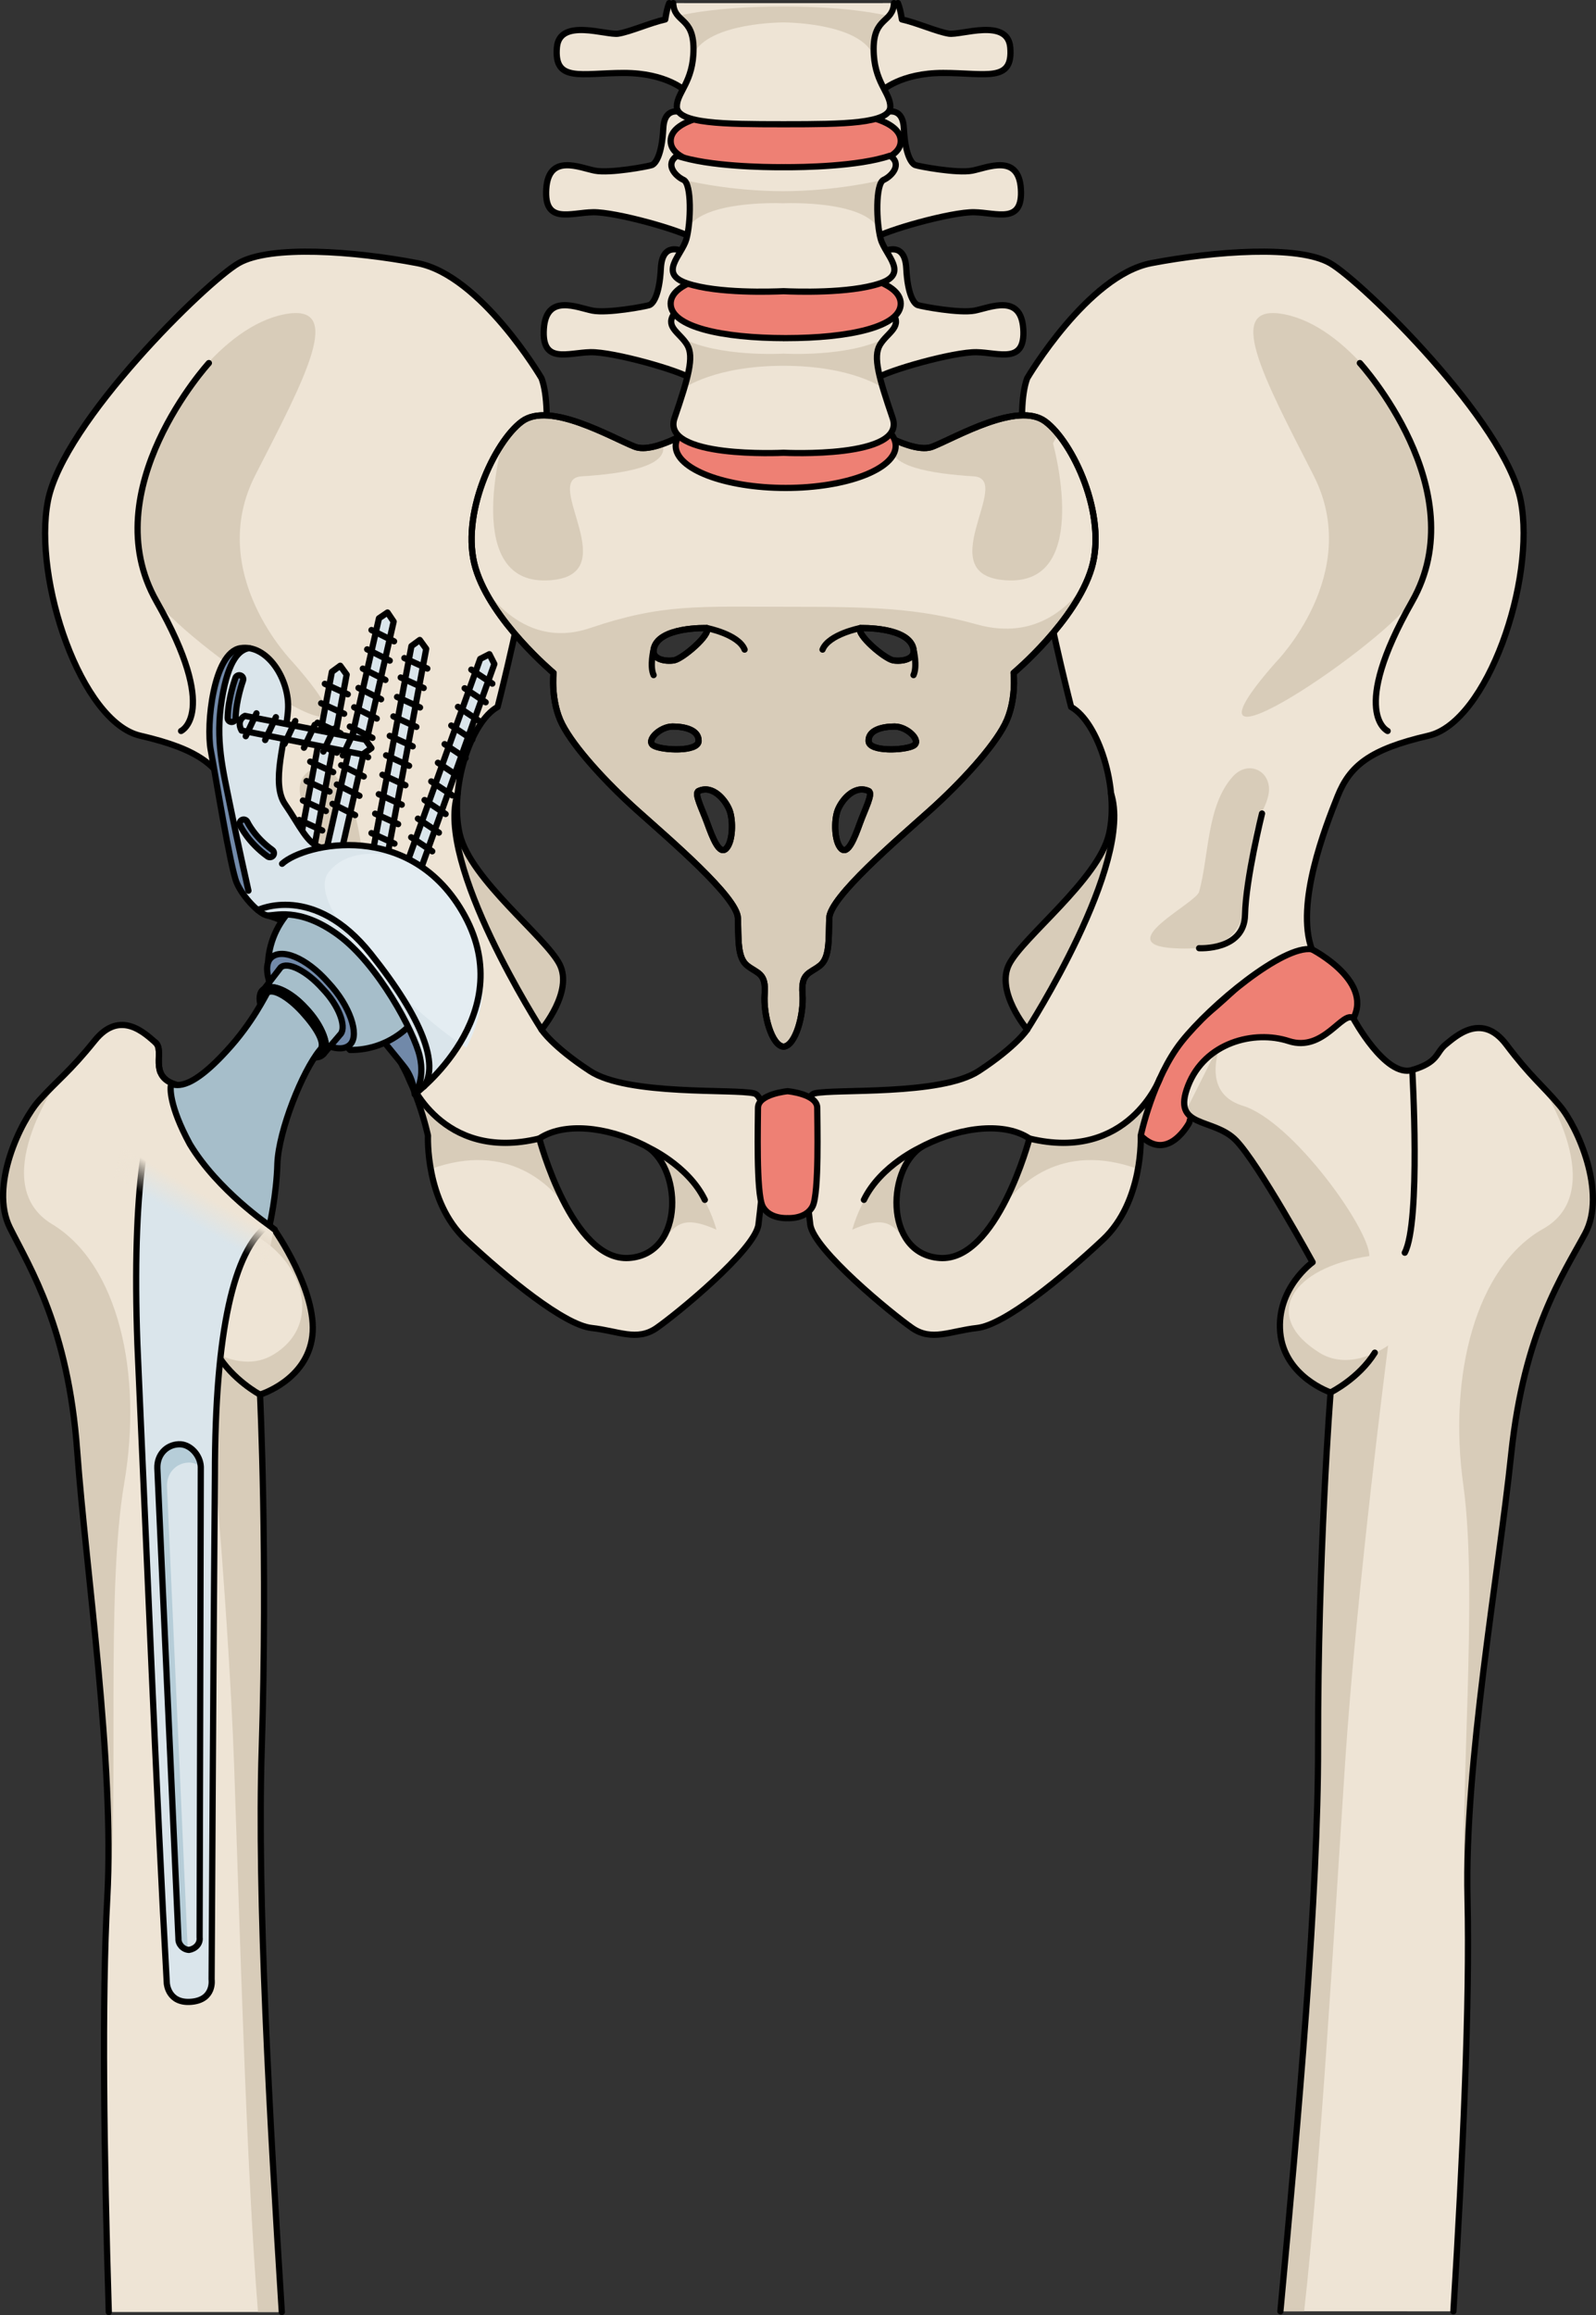 <?xml version="1.0" encoding="utf-8"?>
<!-- Generator: Adobe Illustrator 16.0.0, SVG Export Plug-In . SVG Version: 6.00 Build 0)  -->
<!DOCTYPE svg PUBLIC "-//W3C//DTD SVG 1.1//EN" "http://www.w3.org/Graphics/SVG/1.1/DTD/svg11.dtd">
<svg version="1.1" id="Layer_1" xmlns="http://www.w3.org/2000/svg" xmlns:xlink="http://www.w3.org/1999/xlink" x="0px" y="0px"
	 width="256.41px" height="371.821px" viewBox="0 0 256.41 371.821" enable-background="new 0 0 256.41 371.821"
	 xml:space="preserve">
<rect x="0" y="0" width="256.41" height="371.821" fill="#333333" stroke="none"/>
<g>
	<g>
		<g>
			<path fill="#EEE4D5" d="M12.395,232.958c1.452,19.708,6.018,49.949,4.844,71.762c-0.9,16.698-0.539,41.123,0.238,66.598h27.796
				c-1.938-31.01-3.984-66.629-3.227-90.353c0.981-30.799-0.271-56.986-0.271-56.986s7.532-2.271,8.4-9.403
				c0.869-7.129-6.077-17.064-6.077-17.064s0.011-0.018,0.021-0.033c-0.633-0.347-1.239-0.738-1.786-1.238
				c-2.287-2.098-4.027-5.014-5.327-7.806c-1.262-2.71-1.744-8.207-2.38-10.776c-0.546-2.208-3.656-1.759-5.159-3.405
				c-0.477,0.07-0.944,0.046-1.398-0.106c-4.274-1.431-1.506-5.358-3.1-6.724c-1.591-1.369-5.637-5.409-9.749-0.302
				c-4.114,5.11-5.928,6.28-8.905,9.583c-2.978,3.3-8.052,13.806-4.724,20.472C4.92,203.84,10.941,213.25,12.395,232.958z"/>
			<path fill="#D8CCB9" d="M19.957,238.209c3.008-17.581-0.957-35.196-11.588-41.605c-10.633-6.412,0.854-22.905,0.854-22.905l0,0
				c-0.928,0.914-1.844,1.821-2.906,3.001c-2.979,3.302-8.053,13.806-4.725,20.474c3.328,6.666,9.352,16.078,10.803,35.783
				c1.453,19.708,6.02,49.951,4.844,71.764c-0.067,1.255-0.114,2.555-0.146,3.895c0.215-0.755,0.38-1.614,0.472-2.632
				C19.162,288.239,16.951,255.792,19.957,238.209z"/>
			<path fill="#D8CCB9" d="M43.766,217.641c-5.232,3.036-11.021-1.506-11.021-1.506s3.887,39.271,4.882,67.765
				c0.909,26.005,1.923,63.715,3.819,87.417h3.828c-1.938-31.01-3.984-66.629-3.227-90.353c0.981-30.799-0.271-56.986-0.271-56.986
				s7.532-2.271,8.4-9.403c0.869-7.129-6.077-17.064-6.077-17.064s0.011-0.018,0.021-0.033c-0.633-0.347-1.239-0.738-1.786-1.238
				c-1.847-1.692-3.331-3.92-4.521-6.184c-1.723,2.684-2.802,4.963-2.812,6.177C47.58,198.487,53.356,212.075,43.766,217.641z"/>
			<path fill="none" stroke="#000000" stroke-linecap="round" stroke-linejoin="round" stroke-miterlimit="10" d="M45.273,371.317
				c-1.938-31.01-3.984-66.629-3.227-90.353c0.981-30.799-0.271-56.986-0.271-56.986s7.532-2.271,8.4-9.403
				c0.869-7.129-6.077-17.064-6.077-17.064s0.011-0.018,0.021-0.033c-0.633-0.347-1.239-0.738-1.786-1.238
				c-2.287-2.098-4.027-5.014-5.327-7.806c-1.262-2.71-1.744-8.207-2.38-10.776c-0.546-2.208-3.656-1.759-5.159-3.405
				c-0.477,0.07-0.944,0.046-1.398-0.106c-4.274-1.431-1.506-5.358-3.1-6.724c-1.591-1.369-5.637-5.409-9.749-0.302
				c-4.114,5.11-5.928,6.28-8.905,9.583c-2.978,3.3-8.052,13.806-4.724,20.472s9.351,16.078,10.804,35.785
				c1.452,19.707,6.018,49.949,4.844,71.762c-0.9,16.699-0.539,41.124,0.238,66.6"/>
			<path fill="none" stroke="#000000" stroke-linecap="round" stroke-linejoin="round" stroke-miterlimit="10" d="M28.068,174.145
				c0,0-0.011,21.909,2.455,26.981"/>
			<path fill="none" stroke="#000000" stroke-linecap="round" stroke-linejoin="round" stroke-miterlimit="10" d="M41.777,223.978
				c0,0-4.445-2.354-6.922-6.612"/>
		</g>
		<g>
			<g>
				<g>
					<path fill="#EEE4D5" d="M121.125,175.593c-3.163-0.752-20.26,0.398-26.34-3.583c-6.082-3.98-7.783-6.657-7.783-6.657
						s5.104-6.083,2.918-10.46c-2.188-4.378-14.354-13.623-16.057-20.92c-1.701-7.298,1.703-18.002,6.082-20.436
						c0,0,10.949-42.33,7.057-52.79c0,0-9.73-16.542-19.949-18.487c-10.218-1.948-23.597-2.919-28.704,0
						C33.24,45.177,10.131,67.803,7.697,80.45c-2.434,12.652,5.351,35.519,14.838,37.707c9.486,2.191,12.65,4.865,14.597,9.733
						c1.946,4.864,2.225,8.566,3.896,14.704c4.623-0.73,16.539,18.865,21.162,24.704s6.567,15.082,6.567,15.082
						s-0.485,10.565,6.081,16.719c6.568,6.148,15.812,13.688,20.191,14.177c4.379,0.487,7.299,2.19,10.461,0
						c3.16-2.188,15.879-12.574,16.363-16.623C122.339,192.599,124.285,176.345,121.125,175.593z M101.047,202.034
						c-9.167,0.632-14.407-19.185-14.407-19.185c3.931-2.619,10.696-1.962,16.81,1.055
						C109.561,186.927,110.215,201.407,101.047,202.034z"/>
					<path fill="#D8CCB9" d="M50.132,123.604c-1.412,0.566-2.373,2.201-1.828,4.345c0.563,2.229,2.031,3.866,2.401,6.275
						c0.471,3.038,0.689,6.142,1.021,9.2c0.565,5.214,1.627,9.464,11.775,8.858c10.148-0.604-3.588-7.161-4.119-9.062
						c-1.604-5.723-1.189-13.78-5.389-18.479C52.798,123.404,51.306,123.133,50.132,123.604z"/>
					<g>
						<g id="XMLID_133_">
							<g>
								<path fill="#C2B4A1" d="M65.69,160.781c0,3.76-0.979,10.451-0.979,10.451H64.7c-0.72-1.38-1.56-2.729-2.51-3.93
									c-4.439-5.601-15.599-23.89-20.569-24.69c2.42,0.061,11.569,0.589,16.329,5.15C63.471,153.052,65.69,157.022,65.69,160.781z
									"/>
							</g>
						</g>
					</g>
					<path fill="#D8CCB9" d="M87.002,165.353c0,0,5.104-6.083,2.918-10.46c-2.188-4.378-14.354-13.623-16.057-20.92
						c-0.471-2.014-0.539-4.29-0.316-6.579C69.805,138.636,87.002,165.353,87.002,165.353z"/>
					<g>
						<path fill="#D8CCB9" d="M69.207,187.745c12.525-4.531,19.453,2.779,22.019,6.471c-2.919-5.196-4.514-11.097-4.579-11.345
							c-2.75,0.456-5.783,1.115-9.074,0.675c-7.771-1.044-11.235-8.878-11.235-8.878h-0.028c1.691,4.119,2.448,7.712,2.448,7.712
							S68.656,184.679,69.207,187.745z"/>
						<path fill="#D8CCB9" d="M101.805,183.159l-0.006,0.002c0.555,0.231,1.104,0.476,1.648,0.743
							c4.941,2.443,6.313,12.375,1.811,16.42l0.002-0.002c3.186-2.785,3.391-5.694,9.846-2.828
							C111.878,186.141,101.805,183.159,101.805,183.159z"/>
						<polygon fill="#D8CCB9" points="92.396,196.145 92.389,196.135 92.396,196.147 						"/>
					</g>
					<path fill="#D8CCB9" d="M47.066,106.372c0,0-14.14-14.268-6.045-30.075c8.092-15.806,14.521-27.774,4.61-25.81
						c-9.913,1.969-18.853,15.018-20.97,22.286c-2.116,7.267-3.594,15.942,0,22.911C28.257,102.651,66.451,128.409,47.066,106.372z"
						/>
					<path fill="none" stroke="#000000" stroke-linecap="round" stroke-linejoin="round" stroke-miterlimit="10" d="
						M121.125,175.593c-3.163-0.752-20.26,0.398-26.34-3.583c-6.082-3.98-7.783-6.657-7.783-6.657s5.104-6.083,2.918-10.46
						c-2.188-4.378-14.354-13.623-16.057-20.92c-1.701-7.298,1.703-18.002,6.082-20.436c0,0,10.949-42.33,7.057-52.79
						c0,0-9.73-16.542-19.949-18.487c-10.218-1.948-23.597-2.919-28.704,0C33.24,45.177,10.131,67.803,7.697,80.45
						c-2.434,12.652,5.351,35.519,14.838,37.707c9.486,2.191,12.65,4.865,14.597,9.733c1.946,4.864,1.765,8.566,3.896,14.704
						c4.623-0.73,16.539,18.865,21.162,24.704s6.567,15.082,6.567,15.082s-0.485,10.565,6.081,16.719
						c6.568,6.148,15.812,13.688,20.191,14.177c4.379,0.487,7.299,2.19,10.461,0c3.16-2.188,15.879-12.574,16.363-16.623
						C122.339,192.599,124.285,176.345,121.125,175.593z M101.047,202.034c-9.167,0.632-14.407-19.185-14.407-19.185
						c3.931-2.619,10.696-1.962,16.81,1.055C109.561,186.927,110.215,201.407,101.047,202.034z"/>
					<path fill="none" stroke="#000000" stroke-linecap="round" stroke-linejoin="round" stroke-miterlimit="10" d="M33.557,58.309
						c0,0-18.595,20.362-8.4,38.293c10.195,17.93,3.934,20.796,3.934,20.796"/>
					<path fill="none" stroke="#000000" stroke-linecap="round" stroke-linejoin="round" stroke-miterlimit="10" d="M87.002,165.353
						c0,0-17.198-26.721-13.455-37.96"/>
					<path fill="none" stroke="#000000" stroke-linecap="round" stroke-linejoin="round" stroke-miterlimit="10" d="M65.688,173.232
						c0,0,5.118,13.479,20.951,9.618"/>
					<path fill="none" stroke="#000000" stroke-linecap="round" stroke-linejoin="round" stroke-miterlimit="10" d="
						M103.914,184.164c0,0,6.6,2.916,9.32,8.533"/>
					<g>
						<path fill="#EE8074" d="M210.761,152.459c0,0,10.463,5.351,6.324,11.68c-4.135,6.324-10.945,3.405-10.945,3.405
							s-6.568,0.485-9.975,3.163c-3.406,2.673-5.109,9.611-5.109,9.611s-3.406,6.441-7.785,2.062
							c-4.377-4.376,3.26-13.348,10.773-19.615C201.556,156.5,204.921,151.24,210.761,152.459z"/>
						<path fill="none" stroke="#000000" stroke-linecap="round" stroke-linejoin="round" stroke-miterlimit="10" d="
							M210.761,152.459c0,0,10.463,5.351,6.324,11.68c-4.135,6.324-10.945,3.405-10.945,3.405s-6.568,0.485-9.975,3.163
							c-3.406,2.673-5.109,9.611-5.109,9.611s-3.406,6.441-7.785,2.062c-4.377-4.376,3.26-13.348,10.773-19.615
							C201.556,156.5,204.921,151.24,210.761,152.459z"/>
						<path fill="#EEE4D5" d="M130.173,196.653c0.484,4.049,13.203,14.436,16.363,16.623c3.164,2.19,6.082,0.487,10.463,0
							c4.379-0.488,13.621-8.026,20.189-14.177c6.568-6.152,6.08-16.719,6.08-16.719s1.947-9.244,6.57-15.082
							s16.297-15.568,20.92-14.838c-2.674-7.298,2.189-19.704,4.135-24.569c1.947-4.867,5.109-7.542,14.598-9.733
							c9.488-2.187,17.271-25.054,14.838-37.706c-2.434-12.647-25.543-35.272-30.65-38.19c-5.109-2.92-18.488-1.947-28.707,0
							c-10.215,1.946-19.945,18.486-19.945,18.486c-3.895,10.46,7.055,52.79,7.055,52.79c4.379,2.434,7.785,13.139,6.082,20.436
							c-1.703,7.297-13.867,16.542-16.055,20.921c-2.188,4.378,2.918,10.459,2.918,10.459s-1.705,2.675-7.785,6.657
							c-6.082,3.98-23.176,2.832-26.338,3.583C127.742,176.345,129.687,192.599,130.173,196.653z M148.58,183.906
							c6.111-3.019,12.879-3.676,16.807-1.057c0,0-5.238,19.816-14.406,19.188C141.81,201.407,142.466,186.927,148.58,183.906z"/>
						<path fill="#D8CCB9" d="M165.027,165.353c0,0-5.105-6.083-2.918-10.46c2.188-4.379,14.352-13.623,16.055-20.92
							c0.469-2.014,0.539-4.29,0.318-6.579C182.22,138.636,165.027,165.353,165.027,165.353z"/>
						<g>
							<path fill="#D8CCB9" d="M182.82,187.745c-12.525-4.531-19.451,2.779-22.018,6.471c2.916-5.196,4.512-11.097,4.58-11.345
								c2.748,0.456,5.779,1.115,9.07,0.675c7.771-1.044,11.236-8.878,11.236-8.878h0.029c-1.689,4.119-2.449,7.712-2.449,7.712
								S183.369,184.679,182.82,187.745z"/>
							<path fill="#D8CCB9" d="M150.222,183.159l0.006,0.002c-0.553,0.231-1.104,0.476-1.648,0.743
								c-4.943,2.443-6.312,12.375-1.812,16.42v-0.002c-3.184-2.785-3.391-5.694-9.846-2.828
								C140.15,186.141,150.222,183.159,150.222,183.159z"/>
							<polygon fill="#D8CCB9" points="159.63,196.145 159.636,196.135 159.632,196.147 							"/>
						</g>
						<path fill="#D8CCB9" d="M201.896,123.604c1.412,0.566,2.371,2.201,1.826,4.345c-0.564,2.229-2.029,3.866-2.402,6.275
							c-0.471,3.038-0.686,6.142-1.018,9.2c-0.568,5.214-1.629,9.464-11.779,8.858c-10.146-0.604,3.59-7.161,4.123-9.062
							c1.6-5.723,1.189-13.78,5.389-18.479C199.228,123.404,200.718,123.133,201.896,123.604z"/>
						<path fill="#D8CCB9" d="M204.962,106.372c0,0,14.139-14.268,6.045-30.075c-8.096-15.806-14.525-27.774-4.611-25.81
							c9.912,1.967,18.854,15.017,20.969,22.285c2.119,7.266,3.596,15.942,0,22.911
							C223.771,102.651,185.574,128.409,204.962,106.372z"/>
						<path fill="none" stroke="#000000" stroke-linecap="round" stroke-linejoin="round" stroke-miterlimit="10" d="
							M130.173,196.653c0.484,4.049,13.203,14.436,16.363,16.623c3.164,2.19,6.082,0.487,10.463,0
							c4.379-0.488,13.621-8.026,20.189-14.177c6.568-6.152,6.08-16.719,6.08-16.719s1.947-9.244,6.57-15.082
							s16.297-15.568,20.92-14.838c-2.674-7.298,2.189-19.704,4.135-24.569c1.947-4.867,5.109-7.542,14.598-9.733
							c9.488-2.187,17.271-25.054,14.838-37.706c-2.434-12.647-25.543-35.272-30.65-38.19c-5.109-2.92-18.488-1.947-28.707,0
							c-10.215,1.946-19.945,18.486-19.945,18.486c-3.895,10.46,7.055,52.79,7.055,52.79c4.379,2.434,7.785,13.139,6.082,20.436
							c-1.703,7.297-13.867,16.542-16.055,20.921c-2.188,4.378,2.918,10.459,2.918,10.459s-1.705,2.675-7.785,6.657
							c-6.082,3.98-23.176,2.832-26.338,3.583C127.742,176.345,129.687,192.599,130.173,196.653z M148.58,183.906
							c6.111-3.019,12.879-3.676,16.807-1.057c0,0-5.238,19.816-14.406,19.188C141.81,201.407,142.466,186.927,148.58,183.906z"/>
						<path fill="none" stroke="#000000" stroke-linecap="round" stroke-linejoin="round" stroke-miterlimit="10" d="M218.47,58.309
							c0,0,18.596,20.362,8.396,38.293c-10.191,17.93-3.93,20.796-3.93,20.796"/>
						<path fill="none" stroke="#000000" stroke-linecap="round" stroke-linejoin="round" stroke-miterlimit="10" d="
							M202.753,130.656c0,0-2.609,10.485-2.73,16.269c-0.123,5.786-7.377,5.357-7.377,5.357"/>
						<path fill="none" stroke="#000000" stroke-linecap="round" stroke-linejoin="round" stroke-miterlimit="10" d="
							M165.027,165.353c0,0,17.195-26.721,13.453-37.96"/>
						<path fill="none" stroke="#000000" stroke-linecap="round" stroke-linejoin="round" stroke-miterlimit="10" d="
							M186.341,173.232c0,0-5.119,13.479-20.955,9.618"/>
						<path fill="none" stroke="#000000" stroke-linecap="round" stroke-linejoin="round" stroke-miterlimit="10" d="
							M148.115,184.164c0,0-6.602,2.916-9.32,8.533"/>
					</g>
					<path fill="#EE8074" d="M126.539,195.632c0,0,2.947,0.218,4.015-1.899c1.066-2.113,0.744-13.55,0.744-15.8
						c0-2.248-4.759-2.684-4.759-2.684s-4.764,0.437-4.764,2.684c0,2.25-0.322,13.687,0.746,15.8
						C123.59,195.85,126.539,195.632,126.539,195.632z"/>
					<path fill="none" stroke="#000000" stroke-linecap="round" stroke-linejoin="round" stroke-miterlimit="10" d="
						M126.539,195.632c0,0,2.947,0.218,4.015-1.899c1.066-2.113,0.744-13.55,0.744-15.8c0-2.248-4.759-2.684-4.759-2.684
						s-4.764,0.437-4.764,2.684c0,2.25-0.322,13.687,0.746,15.8C123.59,195.85,126.539,195.632,126.539,195.632z"/>
				</g>
				<g>
					<g>
						<path fill="#EEE4D5" d="M167.914,67.677c-4.428-3.253-14.305,2.551-18.102,4.06c-3.258,1.294-10.506-3.48-10.506-3.48
							l-13.414-0.118l-13.418,0.118c0,0-7.25,4.774-10.506,3.48c-3.798-1.508-13.669-7.312-18.1-4.06
							c-4.43,3.247-10,15.088-7.469,23.566c2.53,8.473,12.53,16.831,12.53,16.831s-0.506,4.528,1.392,8.245
							c1.899,3.712,6.961,9.289,12.154,13.93c5.188,4.644,15.945,13.815,16.072,17.18c0.128,3.369-0.127,6.387,1.52,7.664
							c1.644,1.276,3.037,1.163,2.783,4.526c-0.25,3.369,1.141,8.36,3.04,8.476c1.898-0.115,3.29-5.107,3.036-8.476
							c-0.252-3.364,1.141-3.25,2.783-4.526c1.646-1.277,1.395-4.295,1.521-7.664c0.125-3.365,10.885-12.537,16.072-17.18
							c5.189-4.643,10.252-10.218,12.148-13.93c1.9-3.717,1.395-8.245,1.395-8.245s10-8.358,12.531-16.831
							C177.912,82.765,172.343,70.924,167.914,67.677z M105.007,104.325c0.608-3.732,8.56-3.454,8.56-3.454
							c0.67,1.058-3.941,4.954-5.281,5.18C106.951,106.271,104.748,105.924,105.007,104.325z M105.007,119.745
							c-1.334-0.779,1.033-3.062,3.036-3.062s4.248,0.556,4.189,2.336C112.173,120.804,106.345,120.525,105.007,119.745z
							 M116.665,136.281c-1.093,1.113-2.187-1.726-3.032-4.064c-0.844-2.338-2.178-4.821-1.398-5.179
							c2.309-1.058,4.367,1.504,4.977,3.12C117.818,131.771,117.757,135.167,116.665,136.281z M138.214,100.872
							c0,0,7.953-0.278,8.561,3.454c0.26,1.599-1.941,1.946-3.277,1.727C142.162,105.825,137.548,101.929,138.214,100.872z
							 M138.15,132.216c-0.844,2.339-1.938,5.178-3.029,4.064c-1.094-1.114-1.156-4.509-0.547-6.124
							c0.607-1.616,2.666-4.178,4.975-3.12C140.33,127.396,138.996,129.878,138.15,132.216z M146.775,119.745
							c-1.338,0.78-7.164,1.059-7.225-0.725c-0.062-1.781,2.184-2.335,4.188-2.335S148.109,118.966,146.775,119.745z"/>
						<g>
							<path fill="#D8CCB9" d="M167.914,67.677c-4.428-3.253-14.305,2.551-18.102,4.06c-1.43,0.57-3.629-0.033-5.648-0.892
								c-0.236,0.121-0.469,0.234-0.703,0.356c-1.361,3.704,6.264,4.889,12.949,5.296c6.689,0.409-7.58,16.36,5.723,16.719
								c13.301,0.361,7.037-22.016,7.037-22.016l0.801-1.503C169.279,68.857,168.585,68.168,167.914,67.677z"/>
							<path fill="#D8CCB9" d="M93.462,76.499c6.626-0.404,14.164-1.574,12.979-5.195c-1.658,0.589-3.312,0.893-4.473,0.433
								c-3.798-1.508-13.669-7.312-18.1-4.06c-1.036,0.758-2.129,1.986-3.17,3.525l0,0c0,0-6.26,22.377,7.039,22.017
								C101.041,92.858,86.771,76.907,93.462,76.499z"/>
						</g>
						<path fill="#D8CCB9" d="M174.632,93.265c-2.363,3.671-7.902,9.725-17.65,7.031c-9.711-2.687-16.703-2.849-30.758-2.849
							c-14.052,0-19.835-0.5-31.427,3.42c-11.53,3.898-17.607-7.527-17.67-7.65c3.309,7.752,11.805,14.857,11.805,14.857
							s-0.506,4.527,1.391,8.244c1.9,3.712,6.963,9.288,12.154,13.929c5.188,4.645,15.946,13.816,16.073,17.182
							c0.128,3.367-0.127,6.386,1.519,7.664c1.645,1.276,3.038,1.161,2.785,4.526c-0.252,3.368,1.139,8.359,3.039,8.476
							c1.898-0.115,3.289-5.108,3.037-8.476c-0.253-3.365,1.141-3.25,2.783-4.526c1.645-1.278,1.393-4.297,1.52-7.664
							c0.125-3.366,10.887-12.539,16.074-17.182c5.189-4.642,10.25-10.217,12.148-13.929c1.9-3.717,1.393-8.244,1.393-8.244
							S171.306,100.999,174.632,93.265z M105.007,104.325c0.608-3.732,8.56-3.454,8.56-3.454c0.67,1.058-3.941,4.954-5.281,5.18
							C106.951,106.271,104.748,105.924,105.007,104.325z M105.007,119.745c-1.334-0.779,1.033-3.062,3.036-3.062
							s4.248,0.556,4.189,2.336C112.173,120.804,106.345,120.525,105.007,119.745z M116.665,136.281
							c-1.093,1.113-2.187-1.726-3.032-4.064c-0.844-2.338-2.178-4.821-1.398-5.179c2.309-1.058,4.367,1.504,4.977,3.12
							C117.818,131.771,117.757,135.167,116.665,136.281z M138.214,100.872c0,0,7.953-0.278,8.561,3.454
							c0.26,1.599-1.941,1.946-3.277,1.727C142.162,105.825,137.548,101.929,138.214,100.872z M138.15,132.216
							c-0.844,2.339-1.938,5.178-3.029,4.064c-1.094-1.114-1.156-4.509-0.547-6.124c0.607-1.616,2.666-4.178,4.975-3.12
							C140.33,127.396,138.996,129.878,138.15,132.216z M146.775,119.745c-1.338,0.78-7.164,1.059-7.225-0.725
							c-0.062-1.781,2.184-2.335,4.188-2.335S148.109,118.966,146.775,119.745z"/>
						<path fill="none" stroke="#000000" stroke-linecap="round" stroke-linejoin="round" stroke-miterlimit="10" d="
							M167.914,67.677c-4.428-3.253-14.305,2.551-18.102,4.06c-3.258,1.294-10.506-3.48-10.506-3.48l-13.414-0.118l-13.418,0.118
							c0,0-7.25,4.774-10.506,3.48c-3.798-1.508-13.669-7.312-18.1-4.06c-4.43,3.247-10,15.088-7.469,23.566
							c2.53,8.473,12.53,16.831,12.53,16.831s-0.506,4.528,1.392,8.245c1.899,3.712,6.961,9.289,12.154,13.93
							c5.188,4.644,15.945,13.815,16.072,17.18c0.128,3.369-0.127,6.387,1.52,7.664c1.644,1.276,3.037,1.163,2.783,4.526
							c-0.25,3.369,1.141,8.36,3.04,8.476c1.898-0.115,3.29-5.107,3.036-8.476c-0.252-3.364,1.141-3.25,2.783-4.526
							c1.646-1.277,1.395-4.295,1.521-7.664c0.125-3.365,10.885-12.537,16.072-17.18c5.189-4.643,10.252-10.218,12.148-13.93
							c1.9-3.717,1.395-8.245,1.395-8.245s10-8.358,12.531-16.831C177.912,82.765,172.343,70.924,167.914,67.677z M105.007,104.325
							c0.608-3.732,8.56-3.454,8.56-3.454c0.67,1.058-3.941,4.954-5.281,5.18C106.951,106.271,104.748,105.924,105.007,104.325z
							 M105.007,119.745c-1.334-0.779,1.033-3.062,3.036-3.062s4.248,0.556,4.189,2.336
							C112.173,120.804,106.345,120.525,105.007,119.745z M116.665,136.281c-1.093,1.113-2.187-1.726-3.032-4.064
							c-0.844-2.338-2.178-4.821-1.398-5.179c2.309-1.058,4.367,1.504,4.977,3.12C117.818,131.771,117.757,135.167,116.665,136.281z
							 M138.214,100.872c0,0,7.953-0.278,8.561,3.454c0.26,1.599-1.941,1.946-3.277,1.727
							C142.162,105.825,137.548,101.929,138.214,100.872z M138.15,132.216c-0.844,2.339-1.938,5.178-3.029,4.064
							c-1.094-1.114-1.156-4.509-0.547-6.124c0.607-1.616,2.666-4.178,4.975-3.12C140.33,127.396,138.996,129.878,138.15,132.216z
							 M146.775,119.745c-1.338,0.78-7.164,1.059-7.225-0.725c-0.062-1.781,2.184-2.335,4.188-2.335
							S148.109,118.966,146.775,119.745z"/>
						<path fill="none" stroke="#000000" stroke-linecap="round" stroke-linejoin="round" stroke-miterlimit="10" d="
							M167.914,67.677c-4.428-3.253-14.305,2.551-18.102,4.06c-3.258,1.294-10.506-3.48-10.506-3.48l-13.414-0.118l-13.418,0.118
							c0,0-7.25,4.774-10.506,3.48c-3.798-1.508-13.669-7.312-18.1-4.06c-4.43,3.247-10,15.088-7.469,23.566
							c2.53,8.473,12.53,16.831,12.53,16.831s-0.506,4.528,1.392,8.245c1.899,3.712,6.961,9.289,12.154,13.93
							c5.188,4.644,15.945,13.815,16.072,17.18c0.128,3.369-0.127,6.387,1.52,7.664c1.644,1.276,3.037,1.163,2.783,4.526
							c-0.25,3.369,1.141,8.36,3.04,8.476c1.898-0.115,3.29-5.107,3.036-8.476c-0.252-3.364,1.141-3.25,2.783-4.526
							c1.646-1.277,1.395-4.295,1.521-7.664c0.125-3.365,10.885-12.537,16.072-17.18c5.189-4.643,10.252-10.218,12.148-13.93
							c1.9-3.717,1.395-8.245,1.395-8.245s10-8.358,12.531-16.831C177.912,82.765,172.343,70.924,167.914,67.677z M105.007,104.325
							c0.608-3.732,8.56-3.454,8.56-3.454c0.67,1.058-3.941,4.954-5.281,5.18C106.951,106.271,104.748,105.924,105.007,104.325z
							 M105.007,119.745c-1.334-0.779,1.033-3.062,3.036-3.062s4.248,0.556,4.189,2.336
							C112.173,120.804,106.345,120.525,105.007,119.745z M116.665,136.281c-1.093,1.113-2.187-1.726-3.032-4.064
							c-0.844-2.338-2.178-4.821-1.398-5.179c2.309-1.058,4.367,1.504,4.977,3.12C117.818,131.771,117.757,135.167,116.665,136.281z
							 M138.214,100.872c0,0,7.953-0.278,8.561,3.454c0.26,1.599-1.941,1.946-3.277,1.727
							C142.162,105.825,137.548,101.929,138.214,100.872z M138.15,132.216c-0.844,2.339-1.938,5.178-3.029,4.064
							c-1.094-1.114-1.156-4.509-0.547-6.124c0.607-1.616,2.666-4.178,4.975-3.12C140.33,127.396,138.996,129.878,138.15,132.216z
							 M146.775,119.745c-1.338,0.78-7.164,1.059-7.225-0.725c-0.062-1.781,2.184-2.335,4.188-2.335
							S148.109,118.966,146.775,119.745z"/>
						<path fill="#EEE4D5" d="M110.66,18.459c0,0-3.875-2.233-4.096,2.129c-0.224,4.362-1.266,5.726-1.857,5.929
							c-0.596,0.207-6.689,1.364-9.143,0.889c-2.451-0.479-7.433-2.795-7.804,2.93c-0.37,5.725,3.865,3.813,7.509,3.75
							c3.639-0.068,14.342,2.929,16.272,4.294C113.475,39.743,116.085,22.344,110.66,18.459z"/>
						<path fill="#EEE4D5" d="M141.111,18.459c0,0,3.875-2.233,4.098,2.129c0.221,4.362,1.264,5.726,1.857,5.929
							c0.594,0.207,6.689,1.364,9.143,0.889c2.449-0.479,7.43-2.795,7.803,2.93c0.371,5.725-3.863,3.813-7.508,3.75
							c-3.641-0.068-14.342,2.929-16.273,4.294C138.296,39.743,135.689,22.344,141.111,18.459z"/>
						<path fill="none" stroke="#000000" stroke-linecap="round" stroke-linejoin="round" stroke-miterlimit="10" d="M110.66,18.459
							c0,0-3.875-2.233-4.096,2.129c-0.224,4.362-1.266,5.726-1.857,5.929c-0.596,0.207-6.689,1.364-9.143,0.889
							c-2.451-0.479-7.433-2.795-7.804,2.93c-0.37,5.725,3.865,3.813,7.509,3.75c3.639-0.068,14.342,2.929,16.272,4.294
							C113.475,39.743,116.085,22.344,110.66,18.459z"/>
						<path fill="none" stroke="#000000" stroke-linecap="round" stroke-linejoin="round" stroke-miterlimit="10" d="
							M141.111,18.459c0,0,3.875-2.233,4.098,2.129c0.221,4.362,1.264,5.726,1.857,5.929c0.594,0.207,6.689,1.364,9.143,0.889
							c2.449-0.479,7.43-2.795,7.803,2.93c0.371,5.725-3.863,3.813-7.508,3.75c-3.641-0.068-14.342,2.929-16.273,4.294
							C138.296,39.743,135.689,22.344,141.111,18.459z"/>
						<path fill="#EEE4D5" d="M109.595,40.34c0,0-3.198-1.633-3.42,2.729s-1.265,5.723-1.858,5.93
							c-0.594,0.206-6.688,1.363-9.14,0.886c-2.452-0.478-7.431-2.793-7.804,2.932c-0.372,5.724,3.863,3.819,7.505,3.747
							c3.644-0.069,14.342,2.931,16.274,4.297C113.086,62.223,115.021,44.228,109.595,40.34z"/>
						<path fill="#EEE4D5" d="M142.177,40.34c0,0,3.195-1.633,3.42,2.729c0.223,4.362,1.264,5.723,1.855,5.93
							c0.596,0.206,6.689,1.363,9.141,0.886c2.455-0.479,7.436-2.793,7.803,2.932c0.373,5.724-3.861,3.819-7.502,3.747
							c-3.643-0.069-14.344,2.931-16.277,4.297C138.685,62.223,136.753,44.228,142.177,40.34z"/>
						<path fill="none" stroke="#000000" stroke-linecap="round" stroke-linejoin="round" stroke-miterlimit="10" d="M109.595,40.34
							c0,0-3.198-1.633-3.42,2.729s-1.265,5.723-1.858,5.93c-0.594,0.206-6.688,1.363-9.14,0.886
							c-2.452-0.478-7.431-2.793-7.804,2.932c-0.372,5.724,3.863,3.819,7.505,3.747c3.644-0.069,14.342,2.931,16.274,4.297
							C113.086,62.223,115.021,44.228,109.595,40.34z"/>
						<path fill="none" stroke="#000000" stroke-linecap="round" stroke-linejoin="round" stroke-miterlimit="10" d="M142.177,40.34
							c0,0,3.195-1.633,3.42,2.729c0.223,4.362,1.264,5.723,1.855,5.93c0.596,0.206,6.689,1.363,9.141,0.886
							c2.455-0.479,7.436-2.793,7.803,2.932c0.373,5.724-3.861,3.819-7.502,3.747c-3.643-0.069-14.344,2.931-16.277,4.297
							C138.685,62.223,136.753,44.228,142.177,40.34z"/>
						<path fill="#EE8074" d="M144.707,22.646c0,3.732-8.273,4.714-18.482,4.714c-10.205,0-18.477-0.982-18.477-4.714
							c0-3.732,8.271-5.123,18.477-5.123C136.431,17.523,144.707,18.914,144.707,22.646z"/>
						<path fill="none" stroke="#000000" stroke-linecap="round" stroke-linejoin="round" stroke-miterlimit="10" d="
							M144.707,22.646c0,3.732-8.273,4.714-18.482,4.714c-10.205,0-18.477-0.982-18.477-4.714c0-3.732,8.271-5.123,18.477-5.123
							C136.431,17.523,144.707,18.914,144.707,22.646z"/>
						<path fill="#EE8074" d="M143.9,71.606c0,3.732-7.916,6.759-17.676,6.759c-9.76,0-17.67-3.027-17.67-6.759
							c0-3.731,7.91-6.757,17.67-6.757C135.984,64.849,143.9,67.875,143.9,71.606z"/>
						<path fill="none" stroke="#000000" stroke-linecap="round" stroke-linejoin="round" stroke-miterlimit="10" d="M143.9,71.606
							c0,3.732-7.916,6.759-17.676,6.759c-9.76,0-17.67-3.027-17.67-6.759c0-3.731,7.91-6.757,17.67-6.757
							C135.984,64.849,143.9,67.875,143.9,71.606z"/>
						<path fill="#EEE4D5" d="M141.359,55.406c1.117-1.907,3.484-2.795,2.225-4.841c-4.135-0.747-17.583,3.684-17.697,3.72
							c-0.114-0.036-13.561-4.465-17.699-3.72c-1.257,2.044,1.11,2.934,2.225,4.841c1.115,1.91,0.193,5.182-2.047,11.744
							c-2.227,6.524,17.297,5.579,17.521,5.567c0.223,0.012,19.75,0.958,17.523-5.567C141.169,60.588,140.246,57.316,141.359,55.406
							z"/>
						<path fill="#D8CCB9" d="M141.359,55.406c0.238-0.407,0.533-0.766,0.84-1.103c-5.881,3.073-16.085,2.505-16.306,2.491l0,0
							h-0.007h-0.006l0,0c-0.224,0.014-10.429,0.582-16.308-2.491c0.307,0.335,0.603,0.694,0.838,1.103
							c0.798,1.365,0.55,3.439-0.475,6.904l0.002,0.001c0,0,4.885-3.564,15.947-3.564c11.062,0,15.951,3.564,15.951,3.564V62.31
							C140.81,58.845,140.562,56.771,141.359,55.406z"/>
						<path fill="none" stroke="#000000" stroke-linecap="round" stroke-linejoin="round" stroke-miterlimit="10" d="
							M141.359,55.406c1.117-1.907,3.484-2.795,2.225-4.841c-4.135-0.747-17.583,3.684-17.697,3.72
							c-0.114-0.036-13.561-4.465-17.699-3.72c-1.257,2.044,1.11,2.934,2.225,4.841c1.115,1.91,0.193,5.182-2.047,11.744
							c-2.227,6.524,17.297,5.579,17.521,5.567c0.223,0.012,19.75,0.958,17.523-5.567C141.169,60.588,140.246,57.316,141.359,55.406
							z"/>
						<path fill="#EE8074" d="M144.707,48.774c0,3.732-8.273,5.531-18.482,5.531c-10.205,0-18.477-1.799-18.477-5.531
							c0-3.734,8.271-5.533,18.477-5.533C136.431,43.241,144.707,45.04,144.707,48.774z"/>
						<path fill="none" stroke="#000000" stroke-linecap="round" stroke-linejoin="round" stroke-miterlimit="10" d="
							M144.707,48.774c0,3.732-8.273,5.531-18.482,5.531c-10.205,0-18.477-1.799-18.477-5.531c0-3.734,8.271-5.533,18.477-5.533
							C136.431,43.241,144.707,45.04,144.707,48.774z"/>
						<path fill="#EEE4D5" d="M141.958,28.891c1.338-0.613,3.045-2.521,1.039-3.884c-5.066,1.741-14.168,1.852-16.757,1.846v-0.006
							c0,0-0.127,0.003-0.354,0.006c-0.228-0.003-0.354-0.006-0.354-0.006v0.006c-2.59,0.005-11.691-0.105-16.756-1.846
							c-2.004,1.363-0.295,3.271,1.041,3.884c1.338,0.615,1.188,6.953,0.445,9.542c-0.742,2.589-4.595,5.5,0.148,7.087
							c4.9,1.642,13.63,1.333,15.476,1.248c1.845,0.085,10.575,0.394,15.473-1.248c4.748-1.587,0.893-4.498,0.15-7.087
							C140.765,35.845,140.619,29.506,141.958,28.891z"/>
						<path fill="#D8CCB9" d="M141.824,28.977c-0.025-0.053-0.041-0.086-0.041-0.086s-7.209,1.806-15.981,1.817
							c-8.776-0.011-15.985-1.817-15.985-1.817c1.061,0.486,1.188,4.556,0.828,7.517l0,0c2.781-4.05,13.59-3.814,15.07-3.763v0.005
							c0,0,0.033-0.002,0.087-0.004c0.052,0.002,0.085,0.004,0.085,0.004v-0.005c1.479-0.051,12.289-0.287,15.07,3.763
							c0.057-0.032,0.107-0.069,0.158-0.102C140.787,33.481,140.898,29.72,141.824,28.977z"/>
						<path fill="none" stroke="#000000" stroke-linecap="round" stroke-linejoin="round" stroke-miterlimit="10" d="
							M141.958,28.891c1.338-0.613,3.045-2.521,1.039-3.884c-5.066,1.741-14.168,1.852-16.757,1.846v-0.006
							c0,0-0.127,0.003-0.354,0.006c-0.228-0.003-0.354-0.006-0.354-0.006v0.006c-2.59,0.005-11.691-0.105-16.756-1.846
							c-2.004,1.363-0.295,3.271,1.041,3.884c1.338,0.615,1.188,6.953,0.445,9.542c-0.742,2.589-4.595,5.5,0.148,7.087
							c4.9,1.642,13.63,1.333,15.476,1.248c1.845,0.085,10.575,0.394,15.473-1.248c4.748-1.587,0.893-4.498,0.15-7.087
							C140.765,35.845,140.619,29.506,141.958,28.891z"/>
						<g>
							<path fill="#EEE4D5" d="M109.939,0.503h-2.433c-0.224,0.546-0.446,1.372-0.63,2.621c-2.406,0.534-5.639,1.979-7.546,2.283
								c-1.907,0.305-9.449-2.584-9.861,2.206c-0.491,5.684,3.892,4.104,10.772,4.104s9.867,2.89,9.867,2.89
								S117.105,6.389,109.939,0.503z"/>
							<path fill="#EEE4D5" d="M152.439,5.406c-1.906-0.304-5.139-1.75-7.543-2.283c-0.184-1.249-0.41-2.075-0.633-2.621h-2.436
								c-7.162,5.886-0.166,14.103-0.166,14.103s2.984-2.89,9.867-2.89c6.881,0,11.266,1.579,10.773-4.105
								C161.89,2.822,154.343,5.711,152.439,5.406z"/>
							<path fill="none" stroke="#000000" stroke-linecap="round" stroke-linejoin="round" stroke-miterlimit="10" d="
								M107.507,0.503c-0.224,0.546-0.446,1.372-0.63,2.621c-2.406,0.534-5.639,1.979-7.546,2.283
								c-1.907,0.305-9.449-2.584-9.861,2.206c-0.491,5.684,3.892,4.104,10.772,4.104s9.867,2.89,9.867,2.89"/>
							<path fill="none" stroke="#000000" stroke-linecap="round" stroke-linejoin="round" stroke-miterlimit="10" d="
								M141.664,14.605c0,0,2.982-2.89,9.867-2.89c6.881,0,11.266,1.579,10.773-4.105c-0.414-4.79-7.961-1.9-9.865-2.206
								c-1.906-0.303-5.139-1.75-7.543-2.282c-0.184-1.248-0.41-2.075-0.633-2.623"/>
							<path fill="#EEE4D5" d="M143.619,0.503h-35.462c0.138,3.211,3.262,2.15,3.262,7.337c0,5.35-2.68,6.985-2.68,9.279
								c0,2.766,7.756,2.836,16.793,2.838h0.709c9.039-0.002,16.794-0.072,16.794-2.838c0-2.294-2.678-3.93-2.678-9.279
								C140.357,2.655,143.48,3.714,143.619,0.503z"/>
							<path fill="#D8CCB9" d="M125.886,1.043l-0.021,0.018V1.043c-11.246,0-16.934,1.51-16.934,1.51v0.002
								c0.969,1.099,2.484,1.677,2.484,5.286c0,0.267-0.016,0.522-0.028,0.772c0.01,0.004,0.021,0.009,0.028,0.011
								c2.627-5.062,14.449-5.022,14.449-5.022V3.586l0.02,0.016c0,0,11.714-0.039,14.318,5.022c0.059-0.022,0.115-0.05,0.174-0.076
								c-0.01-0.23-0.021-0.461-0.021-0.708c0-3.441,1.375-4.126,2.346-5.139c-0.021-0.094-0.031-0.148-0.031-0.148
								S137.035,1.043,125.886,1.043z"/>
							<path fill="none" stroke="#000000" stroke-linecap="round" stroke-linejoin="round" stroke-miterlimit="10" d="
								M108.156,0.503c0.138,3.211,3.262,2.15,3.262,7.337c0,5.35-2.68,6.985-2.68,9.279c0,2.766,7.756,2.836,16.793,2.838h0.709
								c9.039-0.002,16.794-0.072,16.794-2.838c0-2.294-2.678-3.93-2.678-9.279c0-5.187,3.123-4.126,3.262-7.337"/>
						</g>
						<g>
							<g>
								<path fill="none" stroke="#000000" stroke-linecap="round" stroke-linejoin="round" stroke-miterlimit="10" d="
									M105.007,104.325c0,0-0.66,2.653,0,4.097"/>
								<path fill="none" stroke="#000000" stroke-linecap="round" stroke-linejoin="round" stroke-miterlimit="10" d="
									M113.566,100.872c0,0,5.078,0.981,6.059,3.454"/>
							</g>
							<g>
								<path fill="none" stroke="#000000" stroke-linecap="round" stroke-linejoin="round" stroke-miterlimit="10" d="
									M146.765,104.325c0,0,0.66,2.653,0,4.097"/>
								<path fill="none" stroke="#000000" stroke-linecap="round" stroke-linejoin="round" stroke-miterlimit="10" d="
									M138.207,100.872c0,0-5.076,0.981-6.059,3.454"/>
							</g>
						</g>
					</g>
				</g>
			</g>
		</g>
		<path fill="none" stroke="#000000" stroke-linecap="round" stroke-linejoin="round" stroke-miterlimit="10" d="M27.5,174.181
			c0.424-0.005-0.361,3.365,2.99,9.553c4.488,7.473,12.811,13.097,12.811,13.097"/>
		<path fill="none" stroke="#000000" stroke-linecap="round" stroke-linejoin="round" stroke-miterlimit="10" d="M66.291,174.63"/>
		<g>
			<path fill="#EEE4D5" d="M198.57,183.148c3.648,3.758,12.312,19.573,12.312,19.573s-5.85,4.137-5.205,11.271
				c0.65,7.138,8.094,9.636,8.094,9.636s-2.051,26.071-2.012,56.81c0.029,23.878-3.154,59.726-6.053,90.765H233.5
				c1.551-25.347,2.654-49.656,2.266-66.318c-0.5-21.782,4.977-51.796,7.025-71.404c2.057-19.606,8.344-28.804,11.867-35.35
				c3.523-6.549-1.213-17.175-4.082-20.558c-2.867-3.382-4.643-4.604-8.586-9.827c-3.947-5.218-8.104-1.312-9.73,0.002
				c-1.629,1.315-1.059,2.806-5.367,4.1c-4.305,1.298-9.477-8.315-9.477-8.315c-1.752-1.283-4.766,5.496-10.361,3.673
				c-5.6-1.82-13.492,0.23-16.188,7.179C188.169,181.326,194.925,179.391,198.57,183.148z"/>
			<path fill="#D8CCB9" d="M235.091,238.487c-2.459-17.625,2.033-35.066,12.826-41.133c10.797-6.066-0.152-22.864-0.152-22.864l0,0
				c0.896,0.938,1.785,1.871,2.811,3.082c2.869,3.383,7.605,14.009,4.082,20.558c-3.523,6.546-9.812,15.741-11.867,35.35
				c-2.051,19.608-7.525,49.622-7.025,71.404c0.031,1.255,0.039,2.556,0.031,3.893c-0.189-0.76-0.328-1.622-0.391-2.64
				C234.357,288.391,237.548,256.108,235.091,238.487z"/>
			<path fill="#D8CCB9" d="M198.57,183.148c3.648,3.758,12.312,19.573,12.312,19.573s-5.85,4.137-5.205,11.271
				c0.65,7.138,8.094,9.636,8.094,9.636s-2.051,26.071-2.012,56.81c0.029,23.878-3.154,59.726-6.053,90.765h3.814
				c2.648-23.528,4.838-61.56,6.555-87.7c1.863-28.379,6.941-67.421,6.941-67.421s-5.912,4.356-11.039,1.166
				c-9.391-5.845-4.598-13.657,8.016-15.521c0.1-4.219-12.305-21.679-20.342-24.146c-5.008-1.542-4.744-5.958-3.834-9.07
				c-0.158,0.096-0.314,0.205-0.473,0.307l-4.805,9.568C191.669,180.679,195.929,180.425,198.57,183.148z"/>
			<path fill="none" stroke="#000000" stroke-linecap="round" stroke-linejoin="round" stroke-miterlimit="10" d="M233.5,371.2
				c1.551-25.344,2.654-49.655,2.266-66.317c-0.5-21.782,4.977-51.794,7.025-71.402c2.057-19.608,8.344-28.806,11.867-35.35
				c3.523-6.549-1.213-17.175-4.082-20.56c-2.867-3.381-4.643-4.604-8.586-9.826c-3.947-5.218-8.104-1.312-9.73,0
				c-1.629,1.316-1.059,2.808-5.367,4.1c-4.305,1.299-9.477-8.313-9.477-8.313c-1.752-1.285-4.766,5.495-10.361,3.671
				c-5.6-1.82-13.492,0.23-16.188,7.179c-2.697,6.944,4.059,5.009,7.703,8.766c3.648,3.758,12.312,19.573,12.312,19.573
				s-5.85,4.137-5.205,11.271c0.65,7.138,8.094,9.636,8.094,9.636s-2.051,26.071-2.012,56.81
				c0.029,23.878-3.154,59.726-6.053,90.765"/>
			<path fill="none" stroke="#000000" stroke-linecap="round" stroke-linejoin="round" stroke-miterlimit="10" d="M226.892,171.847
				c0,0,1.408,24.353-1.203,29.339"/>
			<path fill="none" stroke="#000000" stroke-linecap="round" stroke-linejoin="round" stroke-miterlimit="10" d="M213.769,223.628
				c0,0,4.506-2.213,7.102-6.384"/>
		</g>
		<path fill="none" stroke="#000000" stroke-linecap="round" stroke-linejoin="round" stroke-miterlimit="10" d="M41.027,142.595
			c0,0,11.402-0.128,16.924,5.164c5.521,5.291,7.736,9.265,7.736,13.022c0,3.758-0.977,10.451-0.977,10.451"/>
		<g>
			<g>
				<path fill="#DAE5EB" d="M27.611,174.216c-0.272,0.1-0.367,0.288-0.643,0.389c-3.494,2.509-5.789,16.567-4.896,41.264
					c1.363,30.037,3.1,73.688,4.725,102.658c0,0,0.196,3.291,3.943,2.965c3.748-0.324,3.256-3.591,3.256-3.591
					s0.311-57.745,0.531-81.099c0.008-23.156,3.088-35.98,8.424-39.938"/>
				<path fill="none" stroke="#000000" stroke-linecap="round" stroke-linejoin="round" stroke-miterlimit="10" d="M27.611,174.216
					c-0.272,0.1-0.367,0.288-0.643,0.389c-3.494,2.509-5.789,16.567-4.896,41.264c1.363,30.037,3.1,73.688,4.725,102.658
					c0,0,0.196,3.291,3.943,2.965c3.748-0.324,3.256-3.591,3.256-3.591s0.311-57.745,0.531-81.099
					c0.008-23.156,3.088-35.98,8.424-39.938"/>
				<path fill="#B6CDD8" d="M26.828,238.732c-0.067-2.133,1.422-3.745,3.42-3.838c0.722-0.04,1.424,0.234,2.011,0.696
					c0.001-0.007,0-0.012,0-0.016c-0.084-1.918-1.765-3.725-3.562-3.619c-1.998,0.093-3.488,1.705-3.418,3.84l3.391,75.562
					c-0.047,0.792,0.602,1.618,1.496,1.772L26.828,238.732z"/>
				<path fill="none" stroke="#000000" stroke-linecap="round" stroke-linejoin="round" stroke-miterlimit="10" d="M25.279,235.795
					c-0.07-2.135,1.42-3.747,3.418-3.84l0,0c1.797-0.104,3.478,1.701,3.562,3.619c-0.19,75.562-0.19,75.562-0.19,75.562
					c0.135,1.072-0.712,1.872-1.713,2.024l0,0c-0.994-0.061-1.734-0.954-1.686-1.804L25.279,235.795L25.279,235.795L25.279,235.795z
					"/>
				<linearGradient id="SVGID_1_" gradientUnits="userSpaceOnUse" x1="32.77" y1="191.809" x2="29.213" y2="197.906">
					<stop  offset="0" style="stop-color:#EEE4D5"/>
					<stop  offset="0.698" style="stop-color:#EEE4D5;stop-opacity:0"/>
				</linearGradient>
				<path fill="url(#SVGID_1_)" d="M27.5,174.181c0.424-0.005-0.361,3.365,2.99,9.553c4.488,7.473,13.432,13.94,13.432,13.94
					l-2.145,11.154c0,0-11.402-15.004-24.317-14.612c0.503-7.421,4.996-18.822,8.277-22.104
					C25.837,172.013,26.009,174.199,27.5,174.181z"/>
				<g>
					<g>
						<g>
							
								<rect x="63.62" y="139.424" transform="matrix(0.941 0.338 -0.338 0.941 51.427 -13.961)" fill="#DAE5EB" stroke="#000000" stroke-linecap="round" stroke-linejoin="round" stroke-miterlimit="10" width="4.471" height="2.932"/>
							<polygon fill="#DAE5EB" stroke="#000000" stroke-linecap="round" stroke-linejoin="round" stroke-miterlimit="10" points="
								79.421,106.64 78.625,105.067 77.146,105.824 65.214,139.104 67.486,139.918 							"/>
							
								<line fill="#DAE5EB" stroke="#000000" stroke-linecap="round" stroke-linejoin="round" stroke-miterlimit="10" x1="66.065" y1="134.469" x2="69.441" y2="136.722"/>
							
								<line fill="#DAE5EB" stroke="#000000" stroke-linecap="round" stroke-linejoin="round" stroke-miterlimit="10" x1="67.138" y1="131.477" x2="70.516" y2="133.728"/>
							
								<line fill="#DAE5EB" stroke="#000000" stroke-linecap="round" stroke-linejoin="round" stroke-miterlimit="10" x1="68.21" y1="128.484" x2="71.588" y2="130.737"/>
							
								<line fill="#DAE5EB" stroke="#000000" stroke-linecap="round" stroke-linejoin="round" stroke-miterlimit="10" x1="69.283" y1="125.494" x2="72.661" y2="127.745"/>
							
								<line fill="#DAE5EB" stroke="#000000" stroke-linecap="round" stroke-linejoin="round" stroke-miterlimit="10" x1="70.356" y1="122.501" x2="73.733" y2="124.753"/>
							
								<line fill="#DAE5EB" stroke="#000000" stroke-linecap="round" stroke-linejoin="round" stroke-miterlimit="10" x1="71.43" y1="119.51" x2="74.807" y2="121.762"/>
							
								<line fill="#DAE5EB" stroke="#000000" stroke-linecap="round" stroke-linejoin="round" stroke-miterlimit="10" x1="72.502" y1="116.518" x2="75.88" y2="118.771"/>
							
								<line fill="#DAE5EB" stroke="#000000" stroke-linecap="round" stroke-linejoin="round" stroke-miterlimit="10" x1="73.575" y1="113.523" x2="76.953" y2="115.779"/>
							
								<line fill="#DAE5EB" stroke="#000000" stroke-linecap="round" stroke-linejoin="round" stroke-miterlimit="10" x1="74.648" y1="110.535" x2="78.027" y2="112.787"/>
							
								<line fill="#DAE5EB" stroke="#000000" stroke-linecap="round" stroke-linejoin="round" stroke-miterlimit="10" x1="75.721" y1="107.544" x2="79.097" y2="109.795"/>
						</g>
						<g>
							
								<rect x="58.256" y="138.706" transform="matrix(0.983 0.185 -0.185 0.983 26.908 -8.756)" fill="#DAE5EB" stroke="#000000" stroke-linecap="round" stroke-linejoin="round" stroke-miterlimit="10" width="4.471" height="2.931"/>
							<polygon fill="#DAE5EB" stroke="#000000" stroke-linecap="round" stroke-linejoin="round" stroke-miterlimit="10" points="
								68.474,104.208 67.439,102.782 66.1,103.762 59.575,138.508 61.949,138.955 							"/>
							
								<line fill="#DAE5EB" stroke="#000000" stroke-linecap="round" stroke-linejoin="round" stroke-miterlimit="10" x1="59.682" y1="133.798" x2="63.375" y2="135.489"/>
							
								<line fill="#DAE5EB" stroke="#000000" stroke-linecap="round" stroke-linejoin="round" stroke-miterlimit="10" x1="60.271" y1="130.675" x2="63.963" y2="132.363"/>
							
								<line fill="#DAE5EB" stroke="#000000" stroke-linecap="round" stroke-linejoin="round" stroke-miterlimit="10" x1="60.856" y1="127.551" x2="64.549" y2="129.24"/>
							
								<line fill="#DAE5EB" stroke="#000000" stroke-linecap="round" stroke-linejoin="round" stroke-miterlimit="10" x1="61.444" y1="124.427" x2="65.135" y2="126.117"/>
							
								<line fill="#DAE5EB" stroke="#000000" stroke-linecap="round" stroke-linejoin="round" stroke-miterlimit="10" x1="62.029" y1="121.303" x2="65.722" y2="122.992"/>
							
								<line fill="#DAE5EB" stroke="#000000" stroke-linecap="round" stroke-linejoin="round" stroke-miterlimit="10" x1="62.618" y1="118.179" x2="66.308" y2="119.869"/>
							
								<line fill="#DAE5EB" stroke="#000000" stroke-linecap="round" stroke-linejoin="round" stroke-miterlimit="10" x1="63.204" y1="115.055" x2="66.895" y2="116.745"/>
							
								<line fill="#DAE5EB" stroke="#000000" stroke-linecap="round" stroke-linejoin="round" stroke-miterlimit="10" x1="63.79" y1="111.93" x2="67.481" y2="113.623"/>
							
								<line fill="#DAE5EB" stroke="#000000" stroke-linecap="round" stroke-linejoin="round" stroke-miterlimit="10" x1="64.377" y1="108.808" x2="68.069" y2="110.498"/>
							
								<line fill="#DAE5EB" stroke="#000000" stroke-linecap="round" stroke-linejoin="round" stroke-miterlimit="10" x1="64.963" y1="105.686" x2="68.654" y2="107.374"/>
						</g>
						<g>
							
								<rect x="45.477" y="142.843" transform="matrix(0.983 0.185 -0.185 0.983 27.462 -6.328)" fill="#DAE5EB" stroke="#000000" stroke-linecap="round" stroke-linejoin="round" stroke-miterlimit="10" width="4.472" height="2.931"/>
							<polygon fill="#DAE5EB" stroke="#000000" stroke-linecap="round" stroke-linejoin="round" stroke-miterlimit="10" points="
								55.695,108.345 54.661,106.919 53.32,107.898 46.797,142.646 49.17,143.093 							"/>
							
								<line fill="#DAE5EB" stroke="#000000" stroke-linecap="round" stroke-linejoin="round" stroke-miterlimit="10" x1="46.904" y1="137.934" x2="50.597" y2="139.625"/>
							
								<line fill="#DAE5EB" stroke="#000000" stroke-linecap="round" stroke-linejoin="round" stroke-miterlimit="10" x1="47.492" y1="134.812" x2="51.185" y2="136.5"/>
							
								<line fill="#DAE5EB" stroke="#000000" stroke-linecap="round" stroke-linejoin="round" stroke-miterlimit="10" x1="48.078" y1="131.686" x2="51.771" y2="133.376"/>
							
								<line fill="#DAE5EB" stroke="#000000" stroke-linecap="round" stroke-linejoin="round" stroke-miterlimit="10" x1="48.665" y1="128.564" x2="52.356" y2="130.253"/>
							
								<line fill="#DAE5EB" stroke="#000000" stroke-linecap="round" stroke-linejoin="round" stroke-miterlimit="10" x1="49.251" y1="125.439" x2="52.944" y2="127.129"/>
							
								<line fill="#DAE5EB" stroke="#000000" stroke-linecap="round" stroke-linejoin="round" stroke-miterlimit="10" x1="49.839" y1="122.316" x2="53.529" y2="124.007"/>
							
								<line fill="#DAE5EB" stroke="#000000" stroke-linecap="round" stroke-linejoin="round" stroke-miterlimit="10" x1="50.425" y1="119.193" x2="54.116" y2="120.883"/>
							
								<line fill="#DAE5EB" stroke="#000000" stroke-linecap="round" stroke-linejoin="round" stroke-miterlimit="10" x1="51.011" y1="116.066" x2="54.703" y2="117.759"/>
							
								<line fill="#DAE5EB" stroke="#000000" stroke-linecap="round" stroke-linejoin="round" stroke-miterlimit="10" x1="51.598" y1="112.946" x2="55.291" y2="114.634"/>
							
								<line fill="#DAE5EB" stroke="#000000" stroke-linecap="round" stroke-linejoin="round" stroke-miterlimit="10" x1="52.185" y1="109.823" x2="55.875" y2="111.51"/>
						</g>
						<g>
							
								<rect x="51.03" y="136.831" transform="matrix(0.976 0.219 -0.219 0.976 31.552 -8.304)" fill="#DAE5EB" stroke="#000000" stroke-linecap="round" stroke-linejoin="round" stroke-miterlimit="10" width="4.47" height="2.933"/>
							<polygon fill="#DAE5EB" stroke="#000000" stroke-linecap="round" stroke-linejoin="round" stroke-miterlimit="10" points="
								63.243,99.831 62.258,98.37 60.884,99.301 52.408,136.604 54.764,137.133 							"/>
							
								<line fill="#DAE5EB" stroke="#000000" stroke-linecap="round" stroke-linejoin="round" stroke-miterlimit="10" x1="53.421" y1="129.095" x2="57.051" y2="130.914"/>
							
								<line fill="#DAE5EB" stroke="#000000" stroke-linecap="round" stroke-linejoin="round" stroke-miterlimit="10" x1="54.118" y1="125.994" x2="57.749" y2="127.811"/>
							
								<line fill="#DAE5EB" stroke="#000000" stroke-linecap="round" stroke-linejoin="round" stroke-miterlimit="10" x1="54.813" y1="122.892" x2="58.443" y2="124.71"/>
							
								<line fill="#DAE5EB" stroke="#000000" stroke-linecap="round" stroke-linejoin="round" stroke-miterlimit="10" x1="55.51" y1="119.792" x2="59.14" y2="121.61"/>
							
								<line fill="#DAE5EB" stroke="#000000" stroke-linecap="round" stroke-linejoin="round" stroke-miterlimit="10" x1="56.204" y1="116.689" x2="59.834" y2="118.507"/>
							
								<line fill="#DAE5EB" stroke="#000000" stroke-linecap="round" stroke-linejoin="round" stroke-miterlimit="10" x1="56.901" y1="113.588" x2="60.529" y2="115.407"/>
							
								<line fill="#DAE5EB" stroke="#000000" stroke-linecap="round" stroke-linejoin="round" stroke-miterlimit="10" x1="57.597" y1="110.486" x2="61.226" y2="112.306"/>
							
								<line fill="#DAE5EB" stroke="#000000" stroke-linecap="round" stroke-linejoin="round" stroke-miterlimit="10" x1="58.291" y1="107.383" x2="61.921" y2="109.204"/>
							
								<line fill="#DAE5EB" stroke="#000000" stroke-linecap="round" stroke-linejoin="round" stroke-miterlimit="10" x1="58.987" y1="104.286" x2="62.618" y2="106.103"/>
							
								<line fill="#DAE5EB" stroke="#000000" stroke-linecap="round" stroke-linejoin="round" stroke-miterlimit="10" x1="59.682" y1="101.185" x2="63.312" y2="103"/>
						</g>
						<g>
							<path fill="#7189A9" stroke="#000000" stroke-linecap="round" stroke-linejoin="round" stroke-miterlimit="10" d="
								M42.876,147.006c0,0,2.704,0.667,3.375,1.597c0.671,0.929,17.533,21.149,18.878,22.978c1.346,1.83,1.498,4.151,1.498,4.151
								s4.287-3.787,2.961-8.41c-1.327-4.624-17.145-21.858-20.602-22.936C45.53,143.308,42.876,147.006,42.876,147.006z"/>
							<path fill="#A6BECA" stroke="#000000" stroke-linecap="round" stroke-linejoin="round" stroke-miterlimit="10" d="
								M58.476,142.192c-7.257-1.175-14.092,3.756-15.266,11.014c-0.111,0.682-0.151,1.359-0.157,2.029l13.186,13.393
								c6.465,0.062,12.186-4.589,13.25-11.168C70.665,150.202,65.733,143.367,58.476,142.192z"/>
							<path fill="#DAE5EB" d="M45.321,138.723c3.582-3.289,20.832-7.221,29.335,8.346c8.803,16.116-8.03,28.664-8.03,28.664
								s1.705-2.189,0.811-6.086c-0.893-3.897-6.713-14.825-13.11-19.495c-6.397-4.67-10.308-2.958-11.451-3.144
								c-1.143-0.185-3.828-2.847-4.848-5.241c-1.02-2.393-3.438-17.451-4.172-21.312c-0.761-3.996,0.421-15.647,4.756-16.353
								c4.336-0.705,7.979,5.043,7.659,9.916c-0.319,4.874-2.836,11.737-0.46,15.169c2.375,3.434,3.587,6.461,5.855,6.945"/>
							<path fill="#E4EDF2" d="M66.031,138.186c-4.898-1.608-10.351-1.757-13.233,1.889c-2.038,2.576,1.072,8.029,5.845,13.599
								c2.617,2.333,5.209,4.986,7.26,7.453c3.198,2.926,6.421,5.478,9.019,7.13c2.671-5.057,4.467-12.524-0.266-21.188
								C72.295,142.748,69.26,139.933,66.031,138.186z"/>
							<path fill="#7189A9" d="M36.979,129.396c-1.169-5.817-2.417-10.492-1.337-17.102c1.074-6.568,2.897-7.938,4.336-8.193
								c-0.446-0.064-0.9-0.077-1.367-0.001c-4.335,0.706-5.518,12.357-4.756,16.353c0.735,3.861,3.152,18.919,4.172,21.312
								c0.268,0.63,0.653,1.277,1.092,1.893l0.792-0.607C39.912,143.051,38.148,135.214,36.979,129.396z"/>
							<path fill="none" stroke="#000000" stroke-linecap="round" stroke-linejoin="round" stroke-miterlimit="10" d="
								M45.321,138.723c3.582-3.289,20.832-7.221,29.335,8.346c8.803,16.116-8.03,28.664-8.03,28.664s1.705-2.189,0.811-6.086
								c-0.893-3.897-6.713-14.825-13.11-19.495c-6.397-4.67-10.308-2.958-11.451-3.144c-1.143-0.185-3.828-2.847-4.848-5.241
								c-1.02-2.393-3.438-17.451-4.172-21.312c-0.761-3.996,0.421-15.647,4.756-16.353c4.336-0.705,7.979,5.043,7.659,9.916
								c-0.319,4.874-2.836,11.737-0.46,15.169c2.375,3.434,3.587,6.461,5.855,6.945"/>
							<path fill="none" stroke="#000000" stroke-linecap="round" stroke-linejoin="round" stroke-miterlimit="10" d="
								M41.417,146.162c0,0,9-4.446,18.159,7.037c8.477,10.628,10.878,17.737,8.562,21.255"/>
							<path fill="none" stroke="#000000" stroke-linecap="round" stroke-linejoin="round" stroke-miterlimit="10" d="
								M39.912,143.051c0,0-1.764-7.836-2.933-13.654c-1.169-5.817-2.417-10.492-1.337-17.102c1.084-6.626,2.931-7.965,4.376-8.202"
								/>
							<path fill="#7189A9" stroke="#000000" stroke-linecap="round" stroke-linejoin="round" stroke-miterlimit="10" d="
								M43.264,137.661c-0.095-0.016-0.189-0.053-0.273-0.113c-3.134-2.25-4.377-4.905-4.428-5.017
								c-0.149-0.323-0.008-0.704,0.315-0.853c0.323-0.149,0.706-0.008,0.854,0.314c0.012,0.023,1.166,2.468,4.01,4.509
								c0.289,0.208,0.355,0.609,0.147,0.899C43.743,137.606,43.498,137.699,43.264,137.661z"/>
							<path fill="#7189A9" stroke="#000000" stroke-linecap="round" stroke-linejoin="round" stroke-miterlimit="10" d="
								M37.111,115.943c-0.312-0.051-0.547-0.324-0.541-0.647c0.059-3.11,1.214-6.295,1.263-6.429
								c0.123-0.334,0.496-0.507,0.826-0.383c0.335,0.122,0.506,0.492,0.383,0.826c-0.011,0.031-1.13,3.123-1.184,6.01
								c-0.006,0.356-0.301,0.639-0.656,0.632C37.171,115.951,37.14,115.948,37.111,115.943z"/>
						</g>
						<g>
							<path fill="#DAE5EB" stroke="#000000" stroke-linecap="round" stroke-linejoin="round" stroke-miterlimit="10" d="
								M38.81,117.326l19.429,3.846l1.435-1.021l-0.966-1.351l-19.354-3.829C39.354,114.971,37.889,115.593,38.81,117.326z"/>
							
								<line fill="#DAE5EB" stroke="#000000" stroke-linecap="round" stroke-linejoin="round" stroke-miterlimit="10" x1="41.207" y1="114.562" x2="39.481" y2="118.235"/>
							
								<line fill="#DAE5EB" stroke="#000000" stroke-linecap="round" stroke-linejoin="round" stroke-miterlimit="10" x1="44.324" y1="115.179" x2="42.598" y2="118.852"/>
							
								<line fill="#DAE5EB" stroke="#000000" stroke-linecap="round" stroke-linejoin="round" stroke-miterlimit="10" x1="47.441" y1="115.796" x2="45.716" y2="119.469"/>
							
								<line fill="#DAE5EB" stroke="#000000" stroke-linecap="round" stroke-linejoin="round" stroke-miterlimit="10" x1="50.562" y1="116.412" x2="48.833" y2="120.086"/>
							
								<line fill="#DAE5EB" stroke="#000000" stroke-linecap="round" stroke-linejoin="round" stroke-miterlimit="10" x1="53.677" y1="117.029" x2="51.952" y2="120.705"/>
							
								<line fill="#DAE5EB" stroke="#000000" stroke-linecap="round" stroke-linejoin="round" stroke-miterlimit="10" x1="56.795" y1="117.646" x2="55.071" y2="121.32"/>
						</g>
					</g>
					<path fill="#7189A9" d="M43.447,153.916c1.655-1.79,5.756-0.125,9.271,3.867c3.528,3.758,5.019,8.336,3.601,9.903
						c-1.657,1.791-5.742-0.111-9.27-3.867C43.519,160.062,42.028,155.481,43.447,153.916L43.447,153.916z"/>
					<path fill="none" stroke="#000000" stroke-linecap="round" stroke-linejoin="round" stroke-miterlimit="10" d="M43.447,153.916
						c1.655-1.79,5.756-0.125,9.271,3.867c3.528,3.758,5.019,8.336,3.601,9.903c-1.657,1.791-5.742-0.111-9.27-3.867
						C43.519,160.062,42.028,155.481,43.447,153.916L43.447,153.916z"/>
					<path fill="#A6BECA" d="M42.423,158.847c1.054-1.004,4.222,0.266,6.824,3.2c2.604,2.933,3.811,5.996,2.742,7.213
						c2.779-3.249,2.779-3.249,2.779-3.249c0.867-1.229-0.323-4.505-2.939-7.224c-2.604-2.938-5.694-4.403-6.748-3.398
						L42.423,158.847L42.423,158.847L42.423,158.847z"/>
					<path fill="#7189A9" d="M42.089,159.108c1.222-1.37,4.329-0.171,7.027,2.783c2.71,2.776,3.896,6.202,2.847,7.4
						c-1.221,1.372-4.318-0.004-7.026-2.782C42.228,163.734,41.043,160.31,42.089,159.108L42.089,159.108z"/>
					<path fill="none" stroke="#000000" stroke-linecap="round" stroke-linejoin="round" stroke-miterlimit="10" d="M42.089,159.108
						c1.222-1.37,4.329-0.171,7.027,2.783c2.71,2.776,3.896,6.202,2.847,7.4c-1.221,1.372-4.318-0.004-7.026-2.782
						C42.228,163.734,41.043,160.31,42.089,159.108L42.089,159.108z"/>
					<path fill="none" stroke="#000000" stroke-linecap="round" stroke-linejoin="round" stroke-miterlimit="10" d="M42.423,158.847
						c1.054-1.004,4.222,0.266,6.824,3.2c2.604,2.933,3.811,5.996,2.742,7.213c2.779-3.249,2.779-3.249,2.779-3.249
						c0.867-1.229-0.323-4.505-2.939-7.224c-2.604-2.938-5.694-4.403-6.748-3.398L42.423,158.847L42.423,158.847L42.423,158.847z"/>
					<g>
						<path fill="#A6BECA" d="M27.499,174.183c0.548-0.198,2.477,1.624,8.894-5.396c4.271-4.604,6.344-9.132,6.555-9.332l0,0
							c0.848-0.796,3.355,0.626,5.604,3.089c2.25,2.463,3.886,5.102,2.828,6.093c-2.804,3.427-6.582,12.865-6.815,18.188
							c-0.138,5.134-1.263,10.006-1.263,10.006s-8.321-5.624-12.811-13.097C27.137,177.547,27.308,174.558,27.499,174.183"/>
						<path fill="none" stroke="#000000" stroke-linecap="round" stroke-linejoin="round" stroke-miterlimit="10" d="
							M27.499,174.183c0.548-0.198,2.477,1.624,8.894-5.396c4.271-4.604,6.344-9.132,6.555-9.332l0,0
							c0.848-0.796,3.355,0.626,5.604,3.089c2.25,2.463,3.886,5.102,2.828,6.093c-2.804,3.427-6.582,12.865-6.815,18.188
							c-0.138,5.134-1.263,10.006-1.263,10.006s-8.321-5.624-12.811-13.097C27.137,177.547,27.308,174.558,27.499,174.183"/>
					</g>
				</g>
			</g>
			<path fill="none" stroke="#000000" stroke-linecap="round" stroke-linejoin="round" stroke-miterlimit="10" d="M28.068,174.146
				c-4.274-1.431-1.506-5.358-3.1-6.724"/>
		</g>
		
			<line fill="none" stroke="#000000" stroke-linecap="round" stroke-linejoin="round" stroke-miterlimit="10" x1="43.302" y1="196.832" x2="44.119" y2="197.477"/>
	</g>
</g>
</svg>

